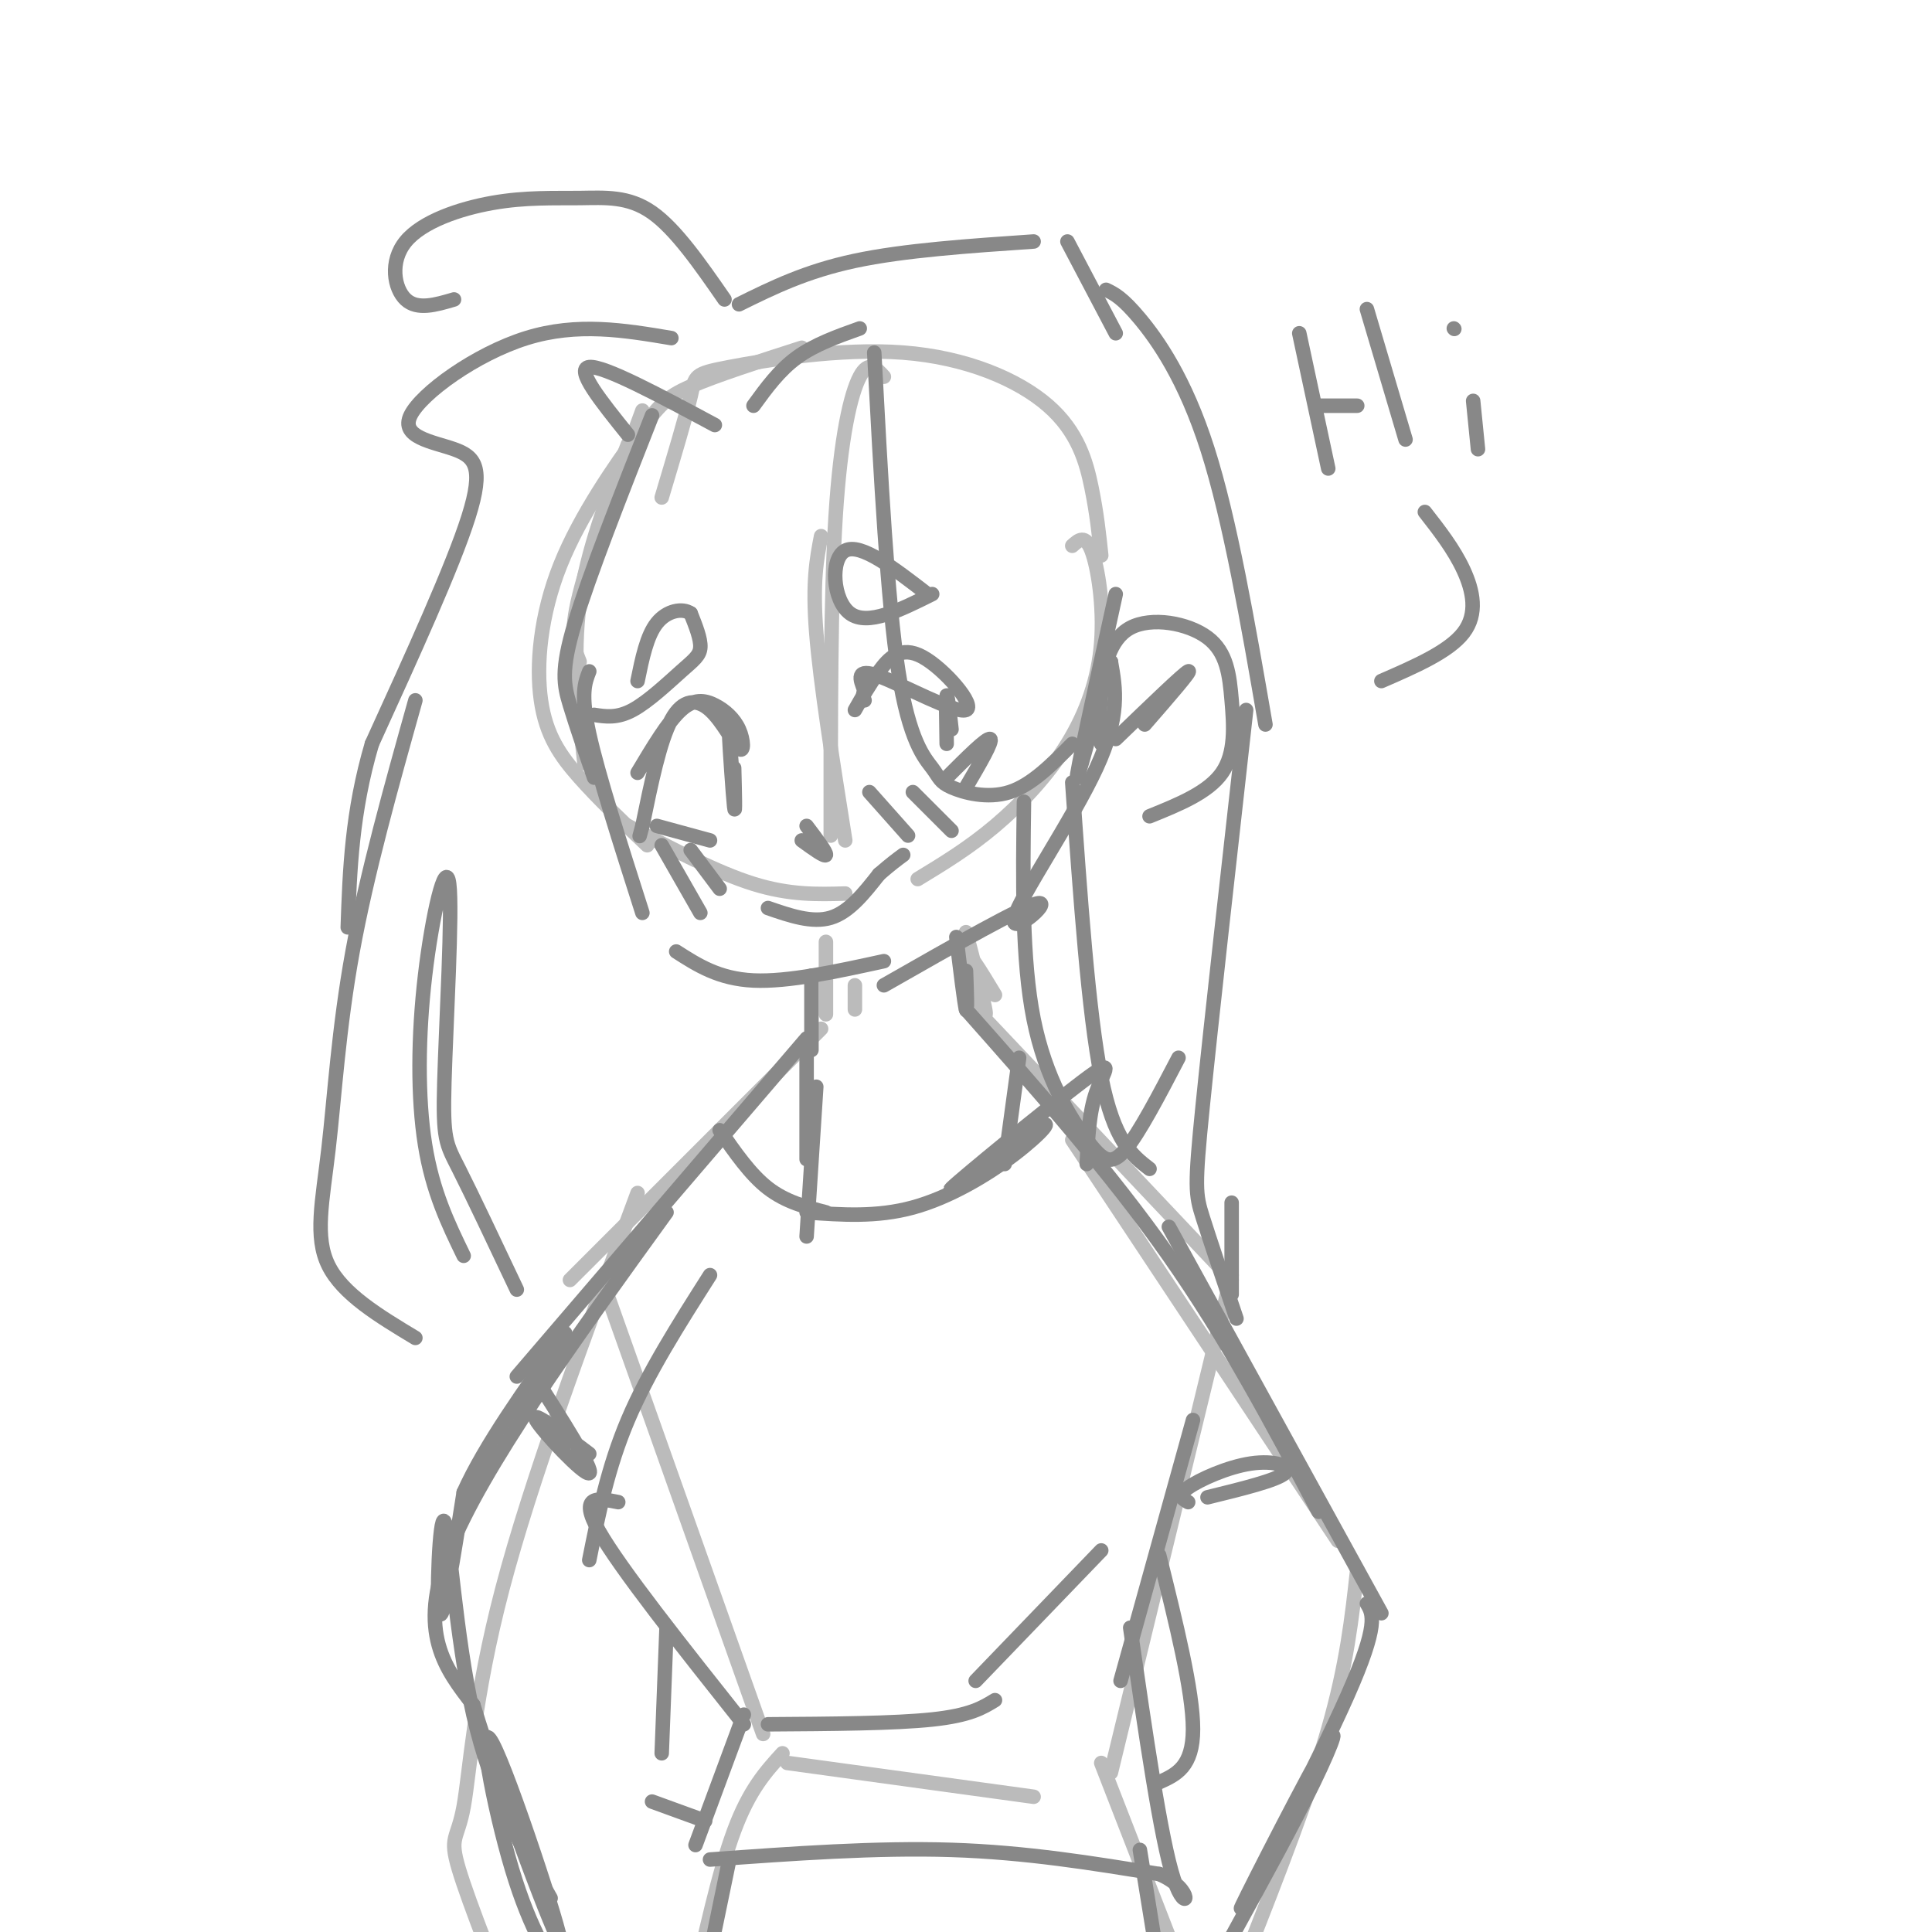 <svg viewBox='0 0 400 400' version='1.1' xmlns='http://www.w3.org/2000/svg' xmlns:xlink='http://www.w3.org/1999/xlink'><g fill='none' stroke='rgb(187,187,187)' stroke-width='3' stroke-linecap='round' stroke-linejoin='round'><path d='M133,85c-5.417,14.667 -10.833,29.333 -13,38c-2.167,8.667 -1.083,11.333 0,14'/><path d='M130,92c-4.250,11.000 -8.500,22.000 -10,33c-1.500,11.000 -0.250,22.000 1,33'/><path d='M130,171c9.250,4.833 18.500,9.667 26,12c7.500,2.333 13.250,2.167 19,2'/><path d='M190,182c5.285,-3.211 10.571,-6.421 16,-11c5.429,-4.579 11.002,-10.526 15,-17c3.998,-6.474 6.423,-13.474 7,-21c0.577,-7.526 -0.692,-15.579 -2,-19c-1.308,-3.421 -2.654,-2.211 -4,-1'/><path d='M228,115c-0.459,-4.346 -0.917,-8.692 -2,-14c-1.083,-5.308 -2.790,-11.577 -9,-17c-6.210,-5.423 -16.922,-10.000 -30,-11c-13.078,-1.000 -28.521,1.577 -36,3c-7.479,1.423 -6.994,1.692 -8,6c-1.006,4.308 -3.503,12.654 -6,21'/><path d='M166,72c-8.917,2.869 -17.834,5.738 -23,8c-5.166,2.262 -6.580,3.918 -11,10c-4.420,6.082 -11.844,16.589 -16,27c-4.156,10.411 -5.042,20.726 -4,28c1.042,7.274 4.012,11.507 8,16c3.988,4.493 8.994,9.247 14,14'/><path d='M183,78c-1.578,-1.756 -3.156,-3.511 -5,0c-1.844,3.511 -3.956,12.289 -5,29c-1.044,16.711 -1.022,41.356 -1,66'/><path d='M170,111c-0.917,4.750 -1.833,9.500 -1,20c0.833,10.500 3.417,26.750 6,43'/><path d='M171,195c0.000,0.000 0.000,15.000 0,15'/><path d='M177,204c0.000,0.000 0.000,5.000 0,5'/><path d='M200,193c2.267,8.689 4.533,17.378 4,17c-0.533,-0.378 -3.867,-9.822 -4,-12c-0.133,-2.178 2.933,2.911 6,8'/><path d='M170,213c0.000,0.000 -52.000,52.000 -52,52'/><path d='M203,210c0.000,0.000 52.000,55.000 52,55'/><path d='M125,266c0.000,0.000 33.000,93.000 33,93'/><path d='M255,264c0.000,0.000 -25.000,103.000 -25,103'/><path d='M163,365c0.000,0.000 51.000,7.000 51,7'/><path d='M162,363c-3.417,3.750 -6.833,7.500 -10,16c-3.167,8.500 -6.083,21.750 -9,35'/><path d='M228,365c0.000,0.000 28.000,72.000 28,72'/><path d='M222,236c0.000,0.000 55.000,83.000 55,83'/><path d='M281,325c-1.083,9.833 -2.167,19.667 -6,33c-3.833,13.333 -10.417,30.167 -17,47'/><path d='M132,247c-11.042,29.732 -22.083,59.464 -28,82c-5.917,22.536 -6.708,37.875 -8,45c-1.292,7.125 -3.083,6.036 -1,13c2.083,6.964 8.042,21.982 14,37'/></g>
<g fill='none' stroke='rgb(136,136,136)' stroke-width='3' stroke-linecap='round' stroke-linejoin='round'><path d='M135,86c-6.533,16.600 -13.067,33.200 -16,43c-2.933,9.800 -2.267,12.800 -1,17c1.267,4.200 3.133,9.600 5,15'/><path d='M122,139c-0.917,2.333 -1.833,4.667 0,13c1.833,8.333 6.417,22.667 11,37'/><path d='M140,197c4.417,2.833 8.833,5.667 16,6c7.167,0.333 17.083,-1.833 27,-4'/><path d='M183,204c14.577,-8.315 29.155,-16.631 32,-17c2.845,-0.369 -6.042,7.208 -5,3c1.042,-4.208 12.012,-20.202 17,-31c4.988,-10.798 3.994,-16.399 3,-22'/><path d='M230,137c-1.444,3.600 -6.556,23.600 -7,24c-0.444,0.400 3.778,-18.800 8,-38'/><path d='M228,154c-0.232,-3.194 -0.465,-6.387 0,-11c0.465,-4.613 1.627,-10.645 6,-13c4.373,-2.355 11.956,-1.033 16,2c4.044,3.033 4.550,7.778 5,13c0.450,5.222 0.843,10.921 -2,15c-2.843,4.079 -8.921,6.540 -15,9'/><path d='M231,153c7.000,-6.750 14.000,-13.500 15,-14c1.000,-0.500 -4.000,5.250 -9,11'/><path d='M168,202c0.000,6.667 0.000,13.333 0,15c0.000,1.667 0.000,-1.667 0,-5'/><path d='M198,194c0.833,6.917 1.667,13.833 2,15c0.333,1.167 0.167,-3.417 0,-8'/><path d='M167,215c0.000,0.000 -60.000,70.000 -60,70'/><path d='M138,251c-19.167,26.500 -38.333,53.000 -45,70c-6.667,17.000 -0.833,24.500 5,32'/><path d='M98,353c5.724,18.868 17.534,50.037 18,49c0.466,-1.037 -10.413,-34.279 -14,-41c-3.587,-6.721 0.118,13.080 4,26c3.882,12.920 7.941,18.960 12,25'/><path d='M114,393c-6.143,-10.821 -12.286,-21.643 -16,-38c-3.714,-16.357 -5.000,-38.250 -6,-40c-1.000,-1.750 -1.714,16.643 -1,19c0.714,2.357 2.857,-11.321 5,-25'/><path d='M96,309c4.333,-9.667 12.667,-21.333 21,-33'/><path d='M200,209c14.917,16.833 29.833,33.667 42,51c12.167,17.333 21.583,35.167 31,53'/><path d='M242,254c0.000,0.000 44.000,80.000 44,80'/><path d='M283,332c1.266,2.120 2.533,4.239 -4,19c-6.533,14.761 -20.864,42.163 -22,44c-1.136,1.837 10.925,-21.890 16,-31c5.075,-9.110 3.164,-3.603 -1,5c-4.164,8.603 -10.582,20.301 -17,32'/><path d='M255,401c-3.333,6.000 -3.167,5.000 -3,4'/><path d='M149,234c3.167,4.583 6.333,9.167 10,12c3.667,2.833 7.833,3.917 12,5'/><path d='M167,251c7.236,0.527 14.473,1.053 22,-1c7.527,-2.053 15.345,-6.686 21,-11c5.655,-4.314 9.148,-8.311 4,-5c-5.148,3.311 -18.937,13.929 -17,12c1.937,-1.929 19.598,-16.404 27,-22c7.402,-5.596 4.543,-2.313 3,2c-1.543,4.313 -1.772,9.657 -2,15'/><path d='M167,218c0.000,0.000 0.000,22.000 0,22'/><path d='M208,241c0.000,0.000 3.000,-22.000 3,-22'/><path d='M147,264c-6.417,10.083 -12.833,20.167 -17,30c-4.167,9.833 -6.083,19.417 -8,29'/><path d='M128,311c-4.167,-0.833 -8.333,-1.667 -4,6c4.333,7.667 17.167,23.833 30,40'/><path d='M154,355c0.000,0.000 -10.000,27.000 -10,27'/><path d='M147,385c17.250,-1.250 34.500,-2.500 50,-2c15.500,0.500 29.250,2.750 43,5'/><path d='M240,388c7.756,3.311 5.644,9.089 3,1c-2.644,-8.089 -5.822,-30.044 -9,-52'/><path d='M232,348c0.000,0.000 15.000,-54.000 15,-54'/><path d='M169,225c0.000,0.000 -2.000,31.000 -2,31'/><path d='M110,284c6.533,10.244 13.067,20.489 12,21c-1.067,0.511 -9.733,-8.711 -11,-11c-1.267,-2.289 4.867,2.356 11,7'/><path d='M250,310c7.167,-1.756 14.333,-3.512 16,-5c1.667,-1.488 -2.167,-2.708 -7,-2c-4.833,0.708 -10.667,3.345 -13,5c-2.333,1.655 -1.167,2.327 0,3'/><path d='M138,337c0.000,0.000 -1.000,26.000 -1,26'/><path d='M135,373c0.000,0.000 11.000,4.000 11,4'/><path d='M240,322c3.500,14.083 7.000,28.167 7,36c0.000,7.833 -3.500,9.417 -7,11'/><path d='M159,357c13.083,-0.083 26.167,-0.167 34,-1c7.833,-0.833 10.417,-2.417 13,-4'/><path d='M202,348c0.000,0.000 26.000,-27.000 26,-27'/><path d='M151,385c0.000,0.000 -6.000,29.000 -6,29'/><path d='M236,383c0.000,0.000 6.000,37.000 6,37'/><path d='M148,88c-11.500,-6.167 -23.000,-12.333 -26,-12c-3.000,0.333 2.500,7.167 8,14'/><path d='M156,84c2.667,-3.667 5.333,-7.333 9,-10c3.667,-2.667 8.333,-4.333 13,-6'/><path d='M181,73c1.367,25.727 2.734,51.455 5,66c2.266,14.545 5.432,17.909 7,20c1.568,2.091 1.537,2.909 4,4c2.463,1.091 7.418,2.455 12,1c4.582,-1.455 8.791,-5.727 13,-10'/><path d='M212,166c-0.226,16.363 -0.452,32.726 2,45c2.452,12.274 7.583,20.458 11,25c3.417,4.542 5.119,5.440 8,2c2.881,-3.440 6.940,-11.220 11,-19'/><path d='M222,162c1.667,23.833 3.333,47.667 6,61c2.667,13.333 6.333,16.167 10,19'/><path d='M139,70c-9.745,-1.636 -19.490,-3.273 -30,0c-10.510,3.273 -21.786,11.455 -24,16c-2.214,4.545 4.635,5.455 9,7c4.365,1.545 6.247,3.727 3,14c-3.247,10.273 -11.624,28.636 -20,47'/><path d='M77,154c-4.167,14.167 -4.583,26.083 -5,38'/><path d='M86,145c-5.036,17.964 -10.071,35.929 -13,52c-2.929,16.071 -3.750,30.250 -5,41c-1.250,10.750 -2.929,18.071 0,24c2.929,5.929 10.464,10.464 18,15'/><path d='M96,260c-3.220,-6.639 -6.440,-13.278 -8,-23c-1.560,-9.722 -1.459,-22.528 0,-35c1.459,-12.472 4.278,-24.611 5,-19c0.722,5.611 -0.652,28.972 -1,41c-0.348,12.028 0.329,12.722 3,18c2.671,5.278 7.335,15.139 12,25'/><path d='M153,63c6.917,-3.417 13.833,-6.833 24,-9c10.167,-2.167 23.583,-3.083 37,-4'/><path d='M229,60c1.667,0.800 3.333,1.600 7,6c3.667,4.400 9.333,12.400 14,27c4.667,14.600 8.333,35.800 12,57'/><path d='M258,147c-3.644,32.533 -7.289,65.067 -9,82c-1.711,16.933 -1.489,18.267 0,23c1.489,4.733 4.244,12.867 7,21'/><path d='M255,268c0.000,0.000 0.000,-19.000 0,-19'/><path d='M221,50c0.000,0.000 10.000,19.000 10,19'/><path d='M150,62c-5.045,-7.277 -10.091,-14.554 -15,-18c-4.909,-3.446 -9.683,-3.062 -15,-3c-5.317,0.062 -11.178,-0.200 -18,1c-6.822,1.200 -14.606,3.862 -18,8c-3.394,4.138 -2.398,9.754 0,12c2.398,2.246 6.199,1.123 10,0'/><path d='M123,148c2.381,0.375 4.762,0.750 8,-1c3.238,-1.750 7.333,-5.625 10,-8c2.667,-2.375 3.905,-3.250 4,-5c0.095,-1.750 -0.952,-4.375 -2,-7'/><path d='M143,127c-1.689,-1.178 -4.911,-0.622 -7,2c-2.089,2.622 -3.044,7.311 -4,12'/><path d='M193,123c-6.689,3.333 -13.378,6.667 -17,4c-3.622,-2.667 -4.178,-11.333 -1,-13c3.178,-1.667 10.089,3.667 17,9'/><path d='M132,160c3.154,-5.278 6.307,-10.556 9,-13c2.693,-2.444 4.924,-2.054 7,-1c2.076,1.054 3.995,2.771 5,5c1.005,2.229 1.094,4.969 0,4c-1.094,-0.969 -3.371,-5.645 -6,-8c-2.629,-2.355 -5.608,-2.387 -8,2c-2.392,4.387 -4.196,13.194 -6,22'/><path d='M133,171c-1.000,3.667 -0.500,1.833 0,0'/><path d='M136,171c0.000,0.000 11.000,3.000 11,3'/><path d='M177,147c1.506,-2.648 3.011,-5.295 5,-8c1.989,-2.705 4.461,-5.467 9,-3c4.539,2.467 11.145,10.164 9,11c-2.145,0.836 -13.041,-5.190 -18,-7c-4.959,-1.810 -3.979,0.595 -3,3'/><path d='M179,143c-0.500,0.833 -0.250,1.417 0,2'/><path d='M200,163c2.833,-4.833 5.667,-9.667 5,-10c-0.667,-0.333 -4.833,3.833 -9,8'/><path d='M152,165c-0.533,-6.800 -1.067,-13.600 -1,-12c0.067,1.600 0.733,11.600 1,14c0.267,2.400 0.133,-2.800 0,-8'/><path d='M196,154c-0.083,-4.750 -0.167,-9.500 0,-10c0.167,-0.500 0.583,3.250 1,7'/><path d='M159,188c4.583,1.583 9.167,3.167 13,2c3.833,-1.167 6.917,-5.083 10,-9'/><path d='M182,181c2.500,-2.167 3.750,-3.083 5,-4'/><path d='M166,174c2.417,1.750 4.833,3.500 5,3c0.167,-0.500 -1.917,-3.250 -4,-6'/><path d='M180,164c0.000,0.000 8.000,9.000 8,9'/><path d='M189,164c0.000,0.000 8.000,8.000 8,8'/><path d='M137,175c0.000,0.000 8.000,14.000 8,14'/><path d='M143,176c0.000,0.000 6.000,8.000 6,8'/><path d='M269,69c0.000,0.000 6.000,28.000 6,28'/><path d='M273,84c0.000,0.000 8.000,0.000 8,0'/><path d='M283,64c0.000,0.000 8.000,27.000 8,27'/><path d='M306,93c0.000,0.000 -1.000,-10.000 -1,-10'/><path d='M301,68c0.000,0.000 0.100,0.100 0.1,0.1'/><path d='M295,106c3.000,3.844 6.000,7.689 8,12c2.000,4.311 3.000,9.089 0,13c-3.000,3.911 -10.000,6.956 -17,10'/></g>
</svg>